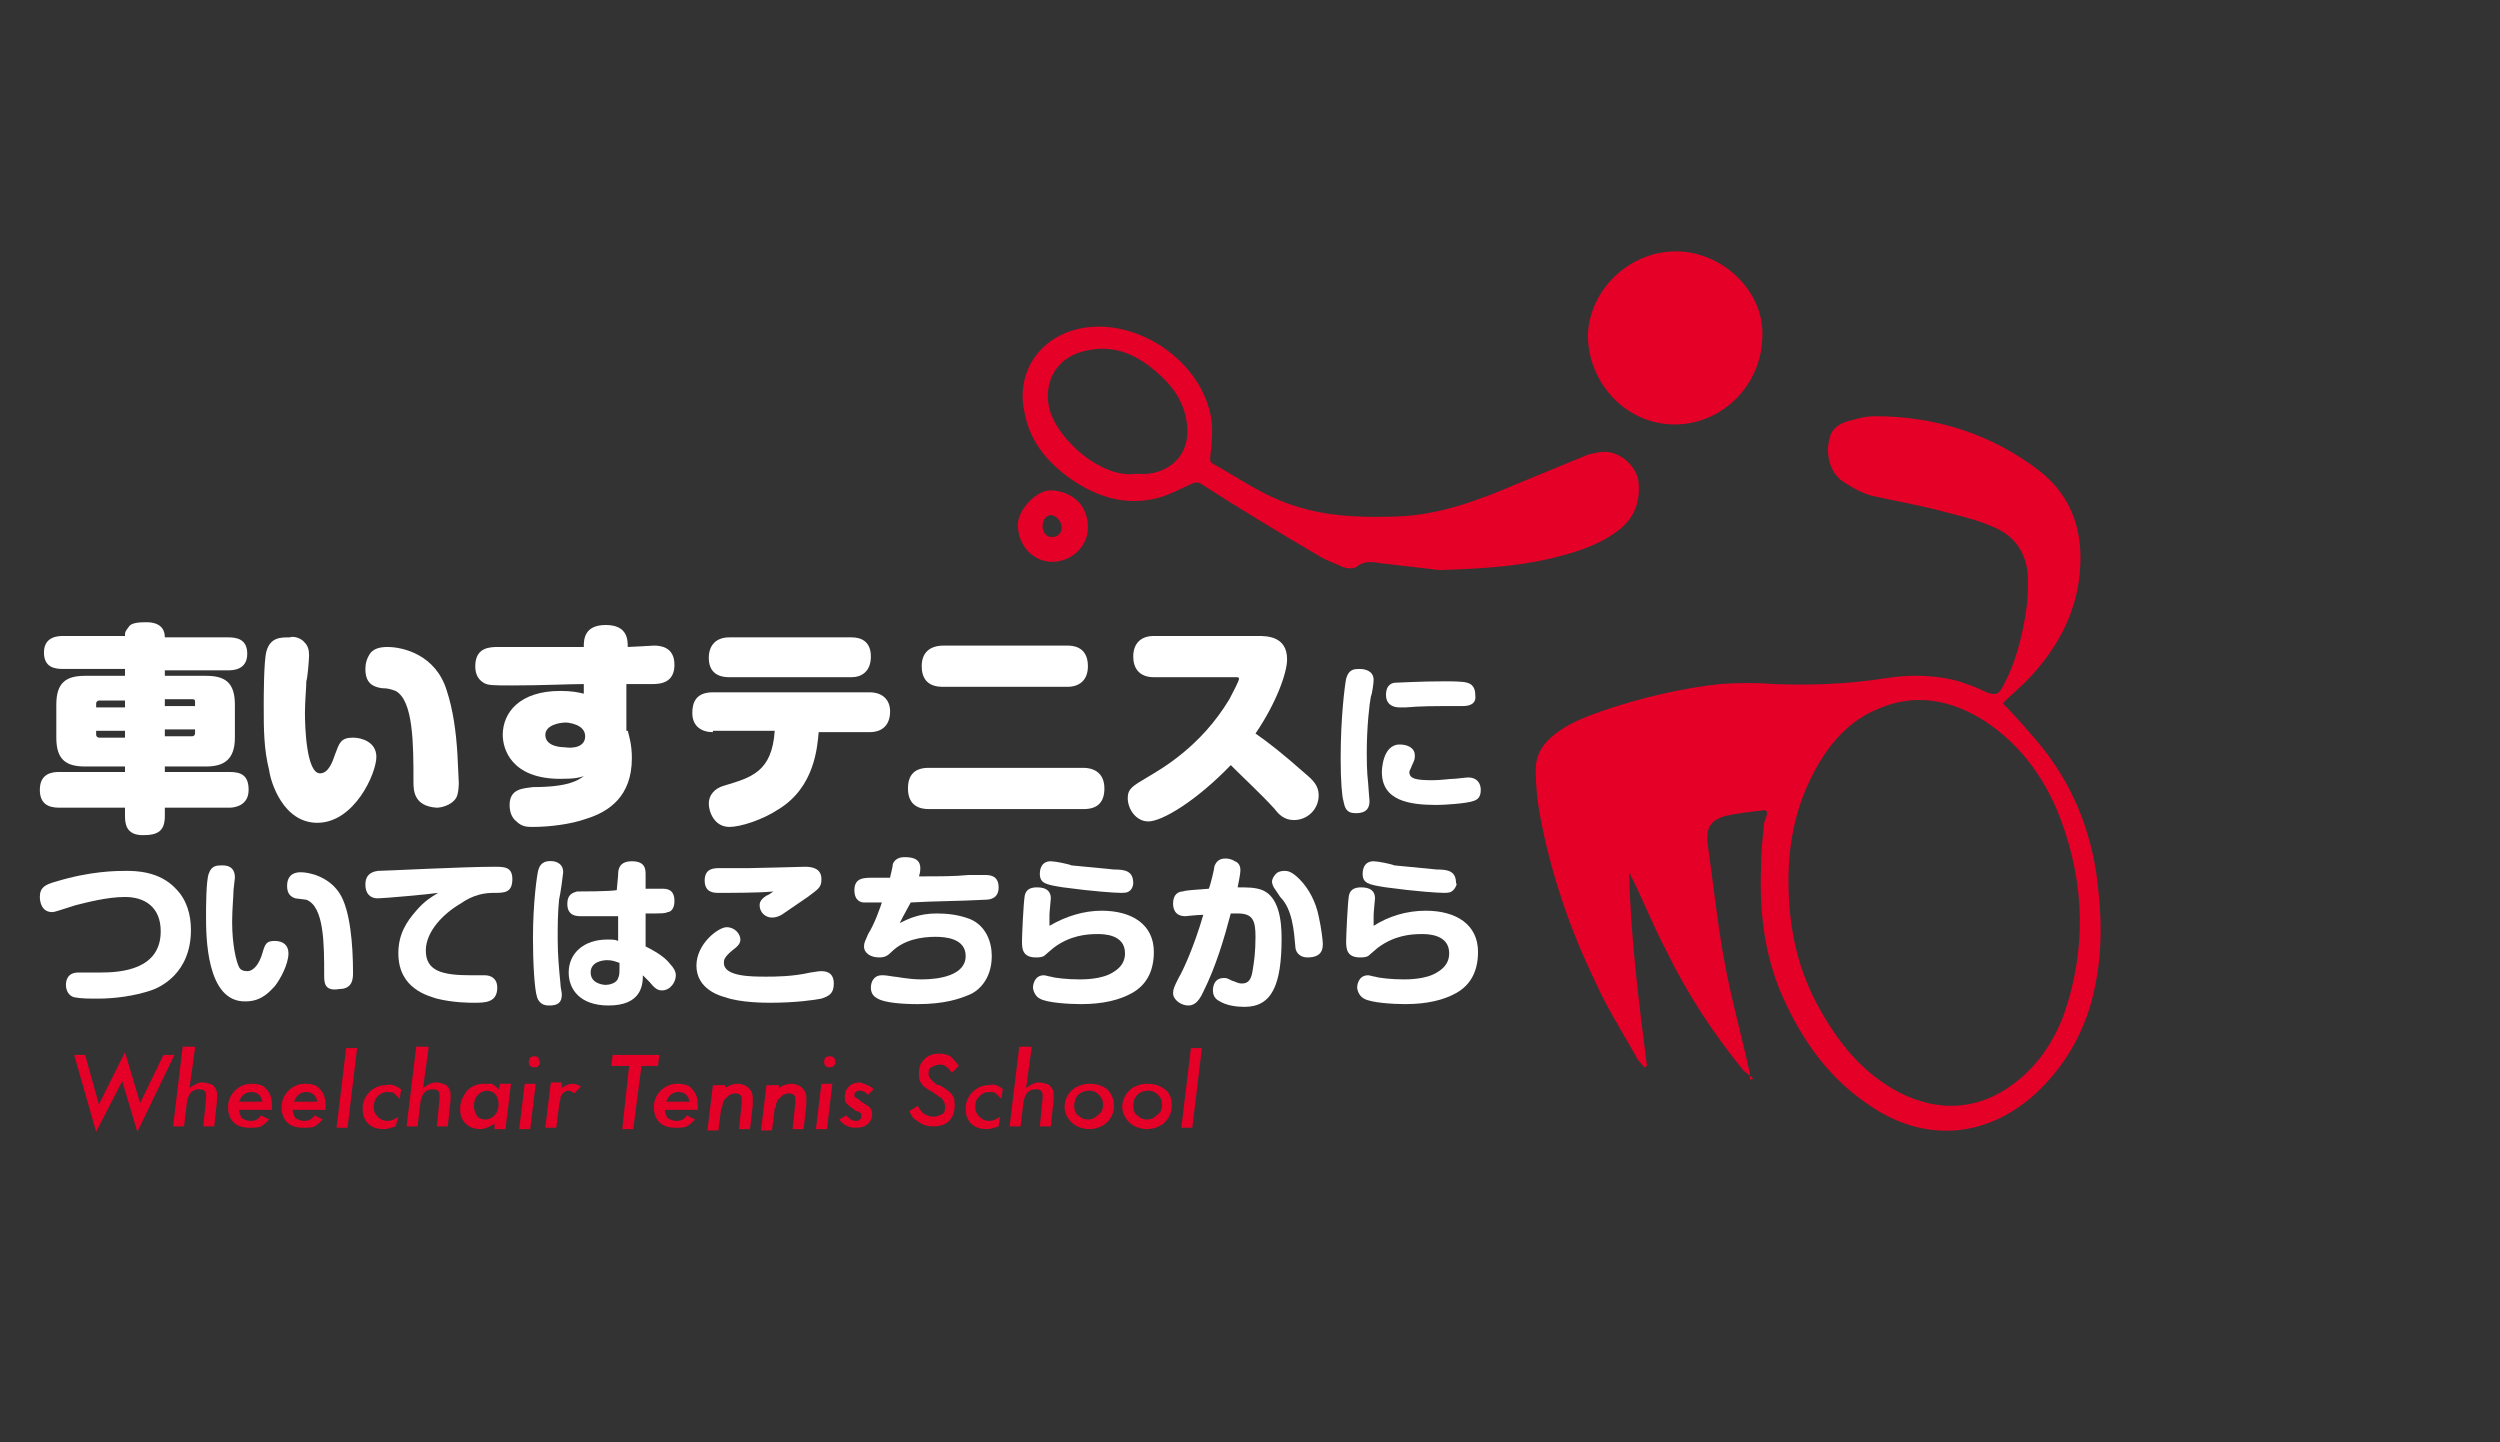 <!--?xml version="1.0" encoding="utf-8"?-->
<!-- Generator: Adobe Illustrator 24.0.1, SVG Export Plug-In . SVG Version: 6.00 Build 0)  -->
<svg version="1.1" id="ã¬ã¤ã¤ã¼_1" xmlns="http://www.w3.org/2000/svg" xmlns:xlink="http://www.w3.org/1999/xlink" x="0px" y="0px" viewBox="0 0 182 105" style="" xml:space="preserve" class="">
<rect x="0" y="0" width="182" height="105" fill="#333333" stroke="none"/>
<style type="text/css">
	.st0{fill:#E50027;}
	.st1{fill:#FFFFFF;}
	.st2{fill:none;stroke:#00A7DF;stroke-width:8;stroke-linecap:round;stroke-miterlimit:10;}
</style>
<g id="daFfYm_2_">
	<g>
		<g>
			<path class="st0 WdbmBfnW_0" d="M127.6,78.5c-0.2-0.2-0.5-0.4-0.7-0.6c-2.2-2.7-4.1-5.6-5.6-8.7c-0.9-1.7-1.6-3.5-2.5-5.3
				c-0.1-0.1-0.1-0.3-0.2-0.5c0.1,4.8,0.7,9.5,1.3,14.2c-0.1,0-0.1,0.1-0.2,0.1c-0.2-0.3-0.5-0.5-0.6-0.8c-1-1.8-2.1-3.5-2.9-5.3
				c-1.9-3.9-3.3-8-4.1-12.3c-0.2-1.1-0.3-2.2-0.3-3.3c0-0.9,0.4-1.7,1.1-2.3c1.1-1,2.5-1.5,3.9-2c2.7-0.9,5.6-1.6,8.4-1.9
				c1.3-0.1,2.7-0.1,4,0c2.6,0.1,5.3,0,7.9-0.4c1.8-0.3,3.7-0.3,5.5,0.2c0.6,0.2,1.2,0.4,1.8,0.7c0.9,0.4,1.1,0.3,1.5-0.5
				c0.8-1.5,1.2-3.1,1.5-4.7c0.2-1.1,0.3-2.3,0.2-3.5c-0.2-1.5-1-2.6-2.4-3.2c-1.1-0.5-2.3-0.8-3.5-1.1c-1.8-0.5-3.6-0.8-5.4-1.2
				c-0.7-0.2-1.3-0.5-1.9-0.9c-1.3-0.7-1.5-2.3-1.2-3.3c0.1-0.6,0.6-1,1.2-1.2c0.7-0.2,1.4-0.4,2.1-0.4c4.4,0,8.5,1.3,12,4
				c2.4,1.9,3.2,4.5,2.9,7.5c-0.3,3-1.7,5.5-3.8,7.7c-0.6,0.6-1.2,1.1-1.8,1.7c0.8,0.8,1.5,1.6,2.1,2.3c2.6,2.9,4.1,6.2,4.7,10
				c0.4,2.8,0.5,5.6-0.1,8.4c-0.6,3-2.1,5.7-4.4,7.8c-3.6,3.2-8.1,3.5-12.1,0.7c-3.1-2.1-5.1-5.1-6.5-8.5c-1.1-2.8-1.4-5.7-1.3-8.7
				c0-1,0.1-2,0.2-3c0-0.3,0.1-0.5,0.2-0.8c0.1-0.3,0-0.5-0.3-0.4c-0.9,0.1-1.8,0.2-2.7,0.4c-1,0.3-1.4,0.8-1.3,1.9
				c0.4,2.8,0.7,5.7,1.2,8.5c0.5,2.8,1.3,5.6,1.9,8.4c0,0.1,0,0.3,0,0.4C127.7,78.5,127.7,78.5,127.6,78.5z M130.2,64.1
				c0,3.5,0.7,6.6,2.3,9.4c1.4,2.5,3.1,4.6,5.7,6c3.1,1.6,6.2,1.3,8.9-1c1.4-1.2,2.4-2.7,3.1-4.5c1.7-4.8,1.6-9.6-0.2-14.4
				c-1.1-2.9-2.9-5.4-5.5-7.1c-2.5-1.6-5.2-2.1-8-0.8c-1.8,0.8-3.1,2.2-4.1,3.9C130.8,58.3,130.2,61.2,130.2,64.1z"></path>
			<path class="st0 WdbmBfnW_1" d="M104.8,41.5c-0.9-0.1-2.6-0.3-4.3-0.5c-0.6-0.1-1.2-0.2-1.8,0.3c-0.2,0.1-0.6,0.1-0.9,0
				c-0.6-0.3-1.3-0.5-1.9-0.9c-2.9-1.7-5.7-3.4-8.5-5.2c-0.2-0.1-0.4-0.1-0.6,0c-0.9,0.4-1.8,0.9-2.7,1.1c-2.2,0.5-4.2-0.1-6.1-1.4
				c-1.7-1.2-3-2.7-3.4-4.8c-0.7-3,1.1-5.6,4.1-6.2c4.2-0.8,8.9,2.5,9.5,6.7c0.1,0.9,0,1.8-0.1,2.7c0,0.1,0,0.3,0.1,0.4
				c1.8,1,3.5,2.2,5.4,2.9c2.6,1,5.4,1.1,8.1,1c3.1-0.1,6-1.2,8.8-2.4c1.7-0.7,3.4-1.4,5.1-2.1c0.4-0.1,0.8-0.2,1.1-0.2
				c1.2-0.1,2.6,1.1,2.6,2.4c0.1,1.5-0.5,2.6-1.6,3.4c-1.5,1.1-3.3,1.6-5,2C110.5,41.2,108.1,41.4,104.8,41.5z M82.6,34.5
				c0.3,0,0.6,0,0.9,0c2-0.2,3.2-1.7,2.9-3.7c-0.2-1.6-1.1-2.8-2.3-3.8c-1.4-1.2-3-1.9-4.9-1.5c-2.2,0.4-3.3,2.2-2.8,4.3
				C77.1,32.2,80.3,34.8,82.6,34.5z"></path>
			<path class="st0 WdbmBfnW_2" d="M122,18.3c3.4,0,6.4,2.9,6.3,6.1c0,3.6-2.9,6.5-6.4,6.5c-3.5,0-6.3-3-6.3-6.5
				C115.7,21.1,118.6,18.3,122,18.3z"></path>
			<path class="st0 WdbmBfnW_3" d="M79.2,38.4c0,1.4-1.2,2.5-2.6,2.5c-1.4,0-2.5-1.2-2.5-2.7c0-1.1,1.4-2.6,2.5-2.5
				C78,35.8,79.2,36.7,79.2,38.4z M75.9,38.3c0,0.5,0.3,0.8,0.7,0.8c0.4,0,0.7-0.3,0.7-0.7c0-0.4-0.4-0.9-0.8-0.9
				C76.2,37.5,75.9,37.8,75.9,38.3z"></path>
		</g>
	</g>
</g>
<g>
	<path class="st1 WdbmBfnW_4" d="M9.1,49.1v-0.4H4.6c-0.6,0-1.4-0.1-1.4-1.2c0-1.2,1.1-1.2,1.4-1.2h4.5c0-0.3,0-0.3,0.3-0.7
		c0.2-0.3,0.9-0.3,1.3-0.3c0.4,0,1.3,0.1,1.3,1.1h4.6c0.6,0,1.4,0.1,1.4,1.2c0,1.2-1.1,1.2-1.4,1.2H12v0.4H15c1.4,0,2.1,0.5,2.1,2.1
		v2.4c0,1.6-0.8,2.1-2.1,2.1H12v0.4h4.7c0.8,0,1.4,0.2,1.4,1.3c0,1.2-1.1,1.3-1.4,1.3H12v0.6c0,1.1-0.5,1.4-1.6,1.4
		c-1.2,0-1.3-0.8-1.3-1.4v-0.6H4.3c-0.8,0-1.4-0.3-1.4-1.3c0-1.2,0.9-1.3,1.4-1.3h4.8v-0.4H6.2c-1.4,0-2.1-0.5-2.1-2.1v-2.4
		c0-1.6,0.7-2.1,2.1-2.1H9.1z M9.1,51H7.2C7.1,51,7,51.1,7,51.2v0.3h2.1V51z M9.1,53.6v-0.4H7v0.3c0,0.1,0.1,0.2,0.2,0.2H9.1z
		 M12,51v0.4h2.2v-0.3c0-0.1,0-0.2-0.2-0.2H12z M12,53.6h2c0.1,0,0.2-0.1,0.2-0.2v-0.3H12V53.6z"></path>
	<path class="st1 WdbmBfnW_5" d="M22.2,46.8c0.2,0.2,0.3,0.5,0.3,0.9c0,0.3-0.1,1.6-0.2,1.9c0,0.5-0.1,1.4-0.1,2.3c0,1,0.1,4.4,1.1,4.4
		c0.6,0,0.9-0.8,1.1-1.4c0.3-0.8,0.4-1.2,1.3-1.2c0.6,0,1.7,0.3,1.7,1.4c0,1.2-1.6,4.8-4.3,4.8c-2.5,0-3.4-3-3.5-3.8
		c-0.4-1.6-0.4-3-0.4-4.8c0-0.5,0-3.2,0.2-3.9c0.3-1,1-1,1.7-1C21.3,46.3,21.9,46.4,22.2,46.8z M30.1,56.9c0-2.7,0-5.9-1.3-6.6
		c-0.3-0.1-0.5-0.2-1-0.2c-0.7-0.1-1.2-0.4-1.2-1.4c0-0.4,0.1-0.8,0.4-1.2c0.2-0.2,0.5-0.4,1.2-0.4c1.2,0,3.5,0.6,4.3,3.1
		c0.5,1.5,0.7,3.1,0.8,4.7c0,0.3,0.1,1.8,0.1,2.1c0,0,0,0.8-0.2,1.1c-0.4,0.6-1.2,0.7-1.4,0.7C30.1,58.7,30.1,57.5,30.1,56.9z"></path>
	<path class="st1 WdbmBfnW_6" d="M45.7,53.2c0.1,0.4,0.3,1,0.3,2c0,2.8-1.7,3.9-3.3,4.4c-1.1,0.4-2.7,0.6-3.9,0.6c-0.4,0-0.8,0-1.2-0.4
		c-0.4-0.3-0.5-0.8-0.5-1.2c0-1.2,1-1.2,1.7-1.3c2.6,0,3.3-0.5,3.7-0.8c-0.3,0.1-0.6,0.2-1.7,0.2c-3.6,0-4.2-2.2-4.2-3.2
		c0-1.6,1.2-3.2,4.2-3.2c0.8,0,1.3,0.1,1.7,0.2l0-0.7c-1.1,0-3,0.1-5.2,0.1c-1.4,0-1.8,0-2.1-0.2c-0.5-0.3-0.6-0.8-0.6-1.2
		c0-1.4,1.1-1.4,1.7-1.4h2.9c1.1,0,2.2,0,3.3,0c0-0.5,0-1.6,1.6-1.6c1.6,0,1.6,1.1,1.6,1.6c0.2,0,1.9-0.1,1.9-0.1
		c0.5,0,1.5,0.1,1.5,1.4s-1,1.4-1.6,1.4c-0.1,0-1.4,0-1.9,0V53.2z M42.6,53.6c0-0.9-1.3-1-1.4-1c-0.5,0-1.5,0.2-1.5,0.9
		c0,0.9,1.3,0.9,1.4,0.9C41.7,54.5,42.6,54.4,42.6,53.6z"></path>
	<path class="st1 WdbmBfnW_7" d="M51.9,53.3c-0.8,0-1.5-0.4-1.5-1.4c0-0.8,0.3-1.5,1.5-1.5h11.4c0.9,0,1.5,0.5,1.5,1.4c0,0.8-0.4,1.5-1.5,1.5
		h-3.7c-0.1,1.1-0.3,4-2.9,5.6c-1.2,0.8-2.8,1.3-3.6,1.3c-1.1,0-1.5-1.1-1.5-1.7c0-0.6,0.4-1.1,1.1-1.3c2-0.6,3.5-1,3.7-4H51.9z
		 M62,46.4c0.7,0,1.4,0.3,1.4,1.4c0,1.1-0.7,1.5-1.4,1.5h-8.9c-0.3,0-1.5,0-1.5-1.4c0-0.9,0.5-1.5,1.5-1.5H62z"></path>
	<path class="st1 WdbmBfnW_8" d="M78.9,55.9c0.5,0,1.5,0.2,1.5,1.5c0,1-0.5,1.5-1.5,1.5H67.6c-0.6,0-1.5-0.2-1.5-1.5c0-1,0.5-1.5,1.5-1.5H78.9z
		 M77.7,47c0.3,0,1.5,0,1.5,1.5c0,1-0.6,1.5-1.5,1.5h-9c-0.4,0-1.6,0-1.6-1.5c0-1,0.6-1.5,1.6-1.5H77.7z"></path>
	<path class="st1 WdbmBfnW_9" d="M84,49.3c-1.1,0-1.5-0.7-1.5-1.5c0-0.9,0.5-1.5,1.5-1.5h7.6c0.6,0,2.1,0,2.1,1.7c0,1-0.8,3.2-2.3,5.4
		c1,0.7,1.9,1.4,3.6,2.9c0.6,0.5,1,0.9,1,1.6c0,1-0.8,1.8-1.8,1.8c-0.7,0-1.1-0.4-1.4-0.8c-1-1.1-2.1-2.1-3.2-3.2
		c-2.5,2.6-5,4.1-6,4.1c-0.9,0-1.5-0.9-1.5-1.7c0-0.7,0.4-0.9,1.4-1.5c1-0.6,3.9-2.2,6-5.7c0.3-0.6,0.7-1.3,0.7-1.5
		c0-0.1-0.1-0.1-0.3-0.1H84z"></path>
	<path class="st1 WdbmBfnW_10" d="M100,49.5c0,0.2-0.1,1-0.2,1.2c-0.1,0.5-0.3,2.2-0.3,4.1c0,0.4,0,1.4,0.1,2.2c0,0.2,0.1,1.2,0.1,1.3
		c0,0.4-0.1,0.9-1,0.9c-0.7,0-0.8-0.4-0.9-0.9c-0.1-0.3-0.2-1.4-0.2-3.1c0-3,0.3-5.3,0.4-5.8c0.2-0.7,0.6-0.7,1-0.7
		C99.3,48.7,100,48.8,100,49.5z M107.3,58.3c-0.5,0.2-2.2,0.3-2.7,0.3c-2,0-4-0.3-4-2.4c0,0,0-2,1.3-2c0.5,0,1.1,0.2,1.1,0.8
		c0,0.2,0,0.3-0.2,0.7c-0.1,0.3-0.2,0.4-0.2,0.5c0,0.5,0.5,0.6,1.7,0.6c0.6,0,1.2-0.1,1.5-0.1c0.2,0,0.9-0.1,1.1-0.1
		c0.6,0,0.9,0.4,0.9,0.9C107.8,58,107.6,58.2,107.3,58.3z M106.5,51.4c-0.2,0-1,0-1.2,0c-0.5,0-1.9,0-3,0.1c0,0-0.3,0-0.4,0
		c-0.6,0-1-0.3-1-0.9c0-0.8,0.5-0.9,0.7-0.9c0.3,0,1.7-0.1,3.6-0.1c0.4,0,1.3,0,1.6,0.1c0.4,0.1,0.6,0.4,0.6,0.9
		C107.5,51.3,106.9,51.4,106.5,51.4z"></path>
	<path class="st1 WdbmBfnW_11" d="M5.7,70.8c0.1,0,0.6,0,0.7,0c0.3,0,0.6,0,0.9,0c1.5,0,4.4-0.2,4.4-3c0-1.8-1.2-2.5-2.6-2.5
		c-1.3,0-2.8,0.4-3.6,0.6c-1.3,0.4-1.5,0.5-1.7,0.5c-0.8,0-0.9-0.8-0.9-1.1c0-0.7,0.4-0.9,1.1-1.1c2.6-0.8,4.5-0.8,5.2-0.8
		c0.6,0,2.4,0,3.6,1.3c0.8,0.8,1.1,1.9,1.1,3c0,3.2-2.3,4.2-2.9,4.4c-1.2,0.4-2.6,0.6-3.9,0.6c-0.6,0-1.2,0-1.7-0.1
		c-0.4-0.1-0.6-0.5-0.6-0.9C4.8,71.4,4.9,70.8,5.7,70.8z"></path>
	<path class="st1 WdbmBfnW_12" d="M17.1,63.9c0,0.1-0.1,0.8-0.1,0.9c0,0.4-0.1,1.4-0.1,2.3c0,1.7,0.3,2.9,0.5,3.3c0.1,0.2,0.3,0.3,0.6,0.3
		c0.5,0,0.9-0.6,1.1-1.3c0.2-0.7,0.3-0.9,0.9-0.9c0.6,0,1,0.3,1,0.9c0,0.8-0.6,1.9-1,2.4c-0.3,0.3-0.9,1.1-2.1,1.1
		C15,73,15,68.1,15,66.7c0-0.6,0-2.6,0.2-3.1c0.2-0.6,0.6-0.6,1-0.6C17.1,63,17.1,63.7,17.1,63.9z M23.6,71c0-2.3,0-5-1.3-5.5
		c-0.1,0-0.7-0.1-0.8-0.1c-0.3-0.1-0.6-0.3-0.6-0.9c0-0.5,0.2-1,1-1c0.6,0,2,0.3,2.8,1.5s1,3.8,1,5.8c0,0.4,0,1.2-1,1.2
		C23.6,72.2,23.6,71.5,23.6,71z"></path>
	<path class="st1 WdbmBfnW_13" d="M27.5,65.4c-0.6,0-0.9-0.4-0.9-1c0-0.5,0.2-0.9,0.9-1c0.5,0,6.2-0.3,8.5-0.3c0.7,0,1.3,0,1.3,0.9
		c0,1-0.6,1-1.3,1c-0.7,0-1.5,0.1-2.5,0.8c-1.2,0.7-2.5,2-2.5,3.4c0,1.5,1.2,1.8,3.3,1.8c0.2,0,0.9,0,1,0c0.4,0,0.9,0.2,0.9,0.9
		c0,1.1-0.9,1.1-1.7,1.1c-0.3,0-1.5,0-2.7-0.3c-0.6-0.2-2.8-0.7-2.8-3.3c0-1.4,0.6-2.3,1.3-3.1c0.6-0.7,1.1-1,1.6-1.3
		C31.3,65.1,27.9,65.4,27.5,65.4z"></path>
	<path class="st1 WdbmBfnW_14" d="M41,63.5c0,0.1-0.2,1.6-0.3,2c-0.1,1-0.1,1.9-0.1,2.9c0,1.1,0.1,2.2,0.2,3.2c0,0.3,0.1,0.6,0.1,0.8
		c0,0.6-0.3,0.8-0.9,0.8c-0.2,0-0.7,0-0.9-0.6c-0.2-0.6-0.3-2.6-0.3-4.3c0-2.6,0.3-4.7,0.4-5c0.1-0.3,0.3-0.7,1.1-0.6
		C40.8,62.8,41,63.1,41,63.5z M45,63.7c0-0.3,0-1,1-1s1,0.6,1,1l0,1c0.2,0,1.2,0,1.2,0c0.3,0,0.9,0,0.9,0.9c0,0.6-0.3,0.8-0.5,0.8
		c-0.2,0.1-0.3,0.1-1.6,0.1l0,2.4c1,0.5,1.5,0.9,1.8,1.3c0.2,0.2,0.4,0.5,0.4,0.8c0,0.5-0.4,1.1-1,1.1c-0.3,0-0.5-0.1-0.9-0.6
		c0,0-0.4-0.4-0.5-0.5c0,0.7-0.1,2.2-2.5,2.2c-2.1,0-2.9-1.2-2.9-2.4c0-1.4,1.1-2.4,2.8-2.4c0.4,0,0.6,0,0.8,0.1l0-1.8
		c-0.8,0-1.9,0-2.7,0c-0.3,0-1,0-1-0.9c0-0.7,0.4-0.8,0.7-0.9c0.1,0,2.5,0,2.9-0.1L45,63.7z M44.2,69.9c-0.3,0-1.2,0.1-1.2,0.9
		c0,0.8,0.9,0.9,1.1,0.9c0.2,0,0.8-0.1,0.9-0.5c0.1-0.2,0.1-0.3,0.1-1.1C44.8,70,44.6,69.9,44.2,69.9z"></path>
	<path class="st1 WdbmBfnW_15" d="M59.8,72.7c-0.5,0.1-1.9,0.3-3.7,0.3c-0.4,0-2.2,0-3.3-0.4c-0.4-0.1-2.1-0.6-2.1-2.3c0-1.6,1.6-2.8,2.2-2.8
		c0.6,0,1,0.5,1,0.9c0,0.3-0.2,0.5-0.6,0.8c-0.6,0.5-0.6,0.7-0.6,0.9c0,1,2,1,3.1,1c0.6,0,1.9,0,3.2-0.3c0.6-0.1,0.7-0.1,0.8-0.1
		c0.6,0,0.9,0.3,0.9,0.9C60.7,72.3,60.4,72.5,59.8,72.7z M52.3,65c-0.3,0-1,0-1-0.9c0-0.9,0.7-0.9,1.1-0.9c0.1,0,1.7,0,2.1,0
		c0.6,0,4-0.1,4.1-0.1c0.5,0,1.2,0.1,1.2,0.9c0,0.6-0.2,0.7-1,1.3c-0.3,0.2-1.6,1.1-1.9,1.3c-0.2,0.1-0.4,0.2-0.7,0.2
		c-0.5,0-0.9-0.4-0.9-0.9c0-0.3,0.2-0.5,0.5-0.7c0.1,0,0.5-0.3,0.5-0.3C55.3,65,53.4,65,52.3,65z"></path>
	<path class="st1 WdbmBfnW_16" d="M65.5,67.2c0.6-0.3,1.4-0.7,2.7-0.7c0.8,0,1.6,0.1,2.4,0.4c1.2,0.5,1.6,1.7,1.6,2.7c0,1.8-1.1,2.6-1.6,2.8
		c-0.7,0.3-1.8,0.7-3.8,0.7c-1.1,0-2.4-0.1-2.9-0.4c-0.2-0.1-0.5-0.3-0.5-0.8c0-0.4,0.2-0.9,0.8-0.9c0.2,0,0.3,0,0.9,0.1
		c0.2,0,1,0.2,2,0.2c1.3,0,3.2-0.3,3.2-1.7c0-1.3-1.5-1.4-2.2-1.4c-1,0-2.3,0.2-3.2,1.1c-0.3,0.3-0.5,0.4-0.9,0.4
		c-0.6,0-1.1-0.3-1.1-0.8c0-0.3,0.1-0.4,0.3-0.9c0.5-0.8,0.9-2,1-2.3c-0.3,0-1.2,0-1.3,0c-0.2,0-0.7-0.1-0.7-0.9
		c0-0.9,0.7-0.9,1.3-0.9c0.3,0,0.9,0,1.3,0c0-0.1,0.2-0.8,0.2-1c0.2-0.5,0.7-0.5,0.9-0.5c0.8,0,1.1,0.3,1.1,0.8c0,0.1,0,0.3-0.1,0.6
		c1.5,0,2.6,0,3.6-0.1c0.2,0,1.1,0,1.2,0c0.3,0,1,0,1,0.9c0,0.8-0.6,0.9-1,0.9c-1.7,0.1-3.8,0.1-5.4,0.2
		C65.7,66.8,65.7,66.8,65.5,67.2z"></path>
	<path class="st1 WdbmBfnW_17" d="M80.2,66.3c2.2,0,3.8,1,3.8,3c0,1.6-0.7,2.5-1.6,3c-0.9,0.5-2.1,0.8-3.7,0.8c-0.9,0-2.5-0.1-3-0.4
		c-0.4-0.2-0.5-0.7-0.5-0.8c0-0.2,0.1-0.9,0.8-0.9c0.1,0,0.4,0.1,0.5,0.1c0.3,0.1,1.2,0.2,2.1,0.2c0.3,0,1.6,0,2.4-0.5
		c0.7-0.4,0.9-0.9,0.9-1.4c0-1.4-1.6-1.4-2-1.4c-0.8,0-2,0.1-3.2,1c-0.1,0.1-0.6,0.5-0.7,0.6c-0.2,0.1-0.4,0.1-0.6,0.1
		c-1,0-1-0.7-1-1.2c0-0.3,0.1-2.7,0.2-3.3c0.1-0.5,0.5-0.6,0.9-0.6c0.7,0,1,0.3,1,0.8c0,0.1-0.1,1-0.1,1.2c0,0.4,0,0.6,0,0.8
		C77.6,66.7,78.9,66.3,80.2,66.3z M82.3,64.8c-0.2,0.2-0.4,0.2-0.7,0.2c-0.4,0-2-0.1-4.2-0.4c-1.3-0.2-1.7-0.3-1.7-1
		c0-0.1,0-0.9,0.8-0.9c0.3,0,1.3,0.2,1.5,0.3c1,0.1,2.1,0.2,3.1,0.3c0.8,0,1.4,0.1,1.4,1C82.5,64.3,82.5,64.6,82.3,64.8z"></path>
	<path class="st1 WdbmBfnW_18" d="M88.4,63.1c0.1-0.3,0.3-0.6,0.8-0.6c0.1,0,0.4,0,0.7,0.2c0.3,0.1,0.4,0.4,0.4,0.6c0,0.2,0,0.3-0.2,1.3
		c0.7,0,1.3,0,1.8,0.2c1.2,0.5,1.4,2.2,1.4,3.5c0,3.4-0.7,5-2.7,5c-0.6,0-1.3-0.1-1.8-0.4c-0.2-0.1-0.5-0.3-0.5-0.8
		c0-0.1,0-0.9,0.8-0.9c0.2,0,0.2,0,0.6,0.2c0.1,0,0.4,0.2,0.7,0.2c0.5,0,0.7-0.3,0.8-1c0.1-0.6,0.2-1.3,0.2-2.4
		c0-1.2-0.2-1.7-1.3-1.7c-0.1,0-0.3,0-0.5,0c-0.5,1.9-1.1,3.9-2,5.7c-0.4,0.9-0.8,1-1.1,1c-0.5,0-1.1-0.4-1.1-0.9
		c0-0.3,0.1-0.5,0.4-1.1c0.3-0.5,1.1-2.2,1.8-4.6c-0.4,0-1.3,0.1-1.3,0.1c-0.8,0-0.9-0.6-0.9-0.9c0-0.8,0.5-0.9,0.7-0.9
		c0.3-0.1,0.7-0.1,1.9-0.2C88.1,64.5,88.4,63.3,88.4,63.1z M92.8,64.7c-0.1-0.1-0.2-0.4-0.2-0.5c0-0.3,0.3-0.6,0.3-0.6
		c0.1-0.1,0.3-0.2,0.6-0.2c0.2,0,0.5,0,1.1,0.6c0.7,0.7,1.2,1.7,1.4,2.7c0.2,0.9,0.3,1.8,0.3,2c0,0.3,0,1-1.1,1
		c-0.7,0-0.9-0.5-0.9-0.8c-0.1-1.1-0.2-2.7-1.1-3.6L92.8,64.7z"></path>
	<path class="st1 WdbmBfnW_19" d="M103.8,66.3c2.2,0,3.8,1,3.8,3c0,1.6-0.7,2.5-1.6,3c-0.9,0.5-2.1,0.8-3.7,0.8c-0.9,0-2.5-0.1-3-0.4
		c-0.4-0.2-0.5-0.7-0.5-0.8c0-0.2,0.1-0.9,0.8-0.9c0.1,0,0.4,0.1,0.5,0.1c0.3,0.1,1.2,0.2,2.1,0.2c0.3,0,1.6,0,2.4-0.5
		c0.7-0.4,0.9-0.9,0.9-1.4c0-1.4-1.6-1.4-2-1.4c-0.8,0-2,0.1-3.2,1c-0.1,0.1-0.6,0.5-0.7,0.6c-0.2,0.1-0.4,0.1-0.6,0.1
		c-1,0-1-0.7-1-1.2c0-0.3,0.1-2.7,0.2-3.3c0.1-0.5,0.5-0.6,0.9-0.6c0.7,0,1,0.3,1,0.8c0,0.1-0.1,1-0.1,1.2c0,0.4,0,0.6,0,0.8
		C101.1,66.7,102.4,66.3,103.8,66.3z M105.8,64.8c-0.2,0.2-0.4,0.2-0.7,0.2c-0.4,0-2-0.1-4.2-0.4c-1.3-0.2-1.7-0.3-1.7-1
		c0-0.1,0-0.9,0.8-0.9c0.3,0,1.3,0.2,1.5,0.3c1,0.1,2.1,0.2,3.1,0.3c0.8,0,1.4,0.1,1.4,1C106.1,64.3,106,64.6,105.8,64.8z"></path>
</g>
<g>
	<g>
		<path class="st0 WdbmBfnW_20" d="M12.7,76.8L10,82.4l-1.1-3.7L7,82.4l-1.6-5.6h0.8l1,3.6l1.9-3.8l1.1,3.7l1.7-3.5H12.7z"></path>
		<path class="st0 WdbmBfnW_21" d="M14.2,76.3l-0.4,2.9c0.3-0.2,0.6-0.4,0.9-0.4c0.3,0,0.6,0.1,0.8,0.2c0.2,0.2,0.3,0.4,0.3,0.6
			c0,0.1,0,0.1,0,0.2c0,0.1,0,0.2,0,0.3l-0.2,1.9h-0.8l0.2-2c0-0.1,0-0.2,0-0.3c0-0.3-0.2-0.4-0.5-0.4c-0.5,0-0.8,0.3-0.9,1
			l-0.2,1.7h-0.8l0.7-5.8H14.2z"></path>
		<path class="st0 WdbmBfnW_22" d="M17.4,80.8c0,0.2,0.1,0.4,0.2,0.6c0.2,0.1,0.4,0.2,0.6,0.2c0.4,0,0.6-0.1,0.8-0.4l0.6,0.3
			c-0.2,0.2-0.4,0.4-0.6,0.5c-0.2,0.1-0.5,0.1-0.8,0.1c-0.5,0-0.9-0.1-1.2-0.4c-0.3-0.3-0.4-0.7-0.4-1.1c0-0.5,0.2-0.9,0.5-1.2
			c0.3-0.3,0.7-0.5,1.2-0.5c0.5,0,0.9,0.1,1.1,0.4c0.3,0.3,0.4,0.7,0.4,1.2c0,0.1,0,0.1,0,0.3H17.4z M19.1,80.2
			c-0.1-0.5-0.4-0.7-0.8-0.7c-0.4,0-0.7,0.2-0.9,0.7H19.1z"></path>
		<path class="st0 WdbmBfnW_23" d="M21.3,80.8c0,0.2,0.1,0.4,0.2,0.6c0.2,0.1,0.4,0.2,0.6,0.2c0.4,0,0.6-0.1,0.8-0.4l0.6,0.3
			c-0.2,0.2-0.4,0.4-0.6,0.5c-0.2,0.1-0.5,0.1-0.8,0.1c-0.5,0-0.9-0.1-1.2-0.4c-0.3-0.3-0.4-0.7-0.4-1.1c0-0.5,0.2-0.9,0.5-1.2
			c0.3-0.3,0.7-0.5,1.2-0.5c0.5,0,0.9,0.1,1.1,0.4c0.3,0.3,0.4,0.7,0.4,1.2c0,0.1,0,0.1,0,0.3H21.3z M23.1,80.2
			c-0.1-0.5-0.4-0.7-0.8-0.7c-0.4,0-0.7,0.2-0.9,0.7H23.1z"></path>
		<path class="st0 WdbmBfnW_24" d="M26,76.3l-0.7,5.8h-0.8l0.7-5.8H26z"></path>
		<path class="st0 WdbmBfnW_25" d="M29.2,79.3L29.1,80c-0.2-0.2-0.3-0.3-0.4-0.4c-0.1-0.1-0.3-0.1-0.5-0.1c-0.3,0-0.5,0.1-0.7,0.3
			c-0.2,0.2-0.3,0.5-0.3,0.8c0,0.3,0.1,0.5,0.3,0.7c0.2,0.2,0.4,0.3,0.7,0.3c0.3,0,0.5-0.1,0.8-0.3L28.8,82
			c-0.3,0.1-0.6,0.2-0.8,0.2c-0.5,0-0.9-0.1-1.2-0.4c-0.3-0.3-0.4-0.7-0.4-1.1c0-0.5,0.2-0.9,0.5-1.2c0.3-0.3,0.7-0.5,1.2-0.5
			C28.4,78.9,28.8,79,29.2,79.3z"></path>
		<path class="st0 WdbmBfnW_26" d="M31.2,76.3l-0.4,2.9c0.3-0.2,0.6-0.4,0.9-0.4c0.3,0,0.6,0.1,0.8,0.2c0.2,0.2,0.3,0.4,0.3,0.6
			c0,0.1,0,0.1,0,0.2c0,0.1,0,0.2,0,0.3l-0.2,1.9h-0.8l0.2-2c0-0.1,0-0.2,0-0.3c0-0.3-0.2-0.4-0.5-0.4c-0.5,0-0.8,0.3-0.9,1
			l-0.2,1.7h-0.8l0.7-5.8H31.2z"></path>
		<path class="st0 WdbmBfnW_27" d="M37.2,78.9l-0.4,3.3H36l0-0.4c-0.3,0.2-0.7,0.4-1,0.4c-0.4,0-0.8-0.1-1.1-0.4c-0.3-0.3-0.4-0.6-0.4-1.1
			c0-0.5,0.2-0.9,0.5-1.3c0.3-0.3,0.7-0.5,1.2-0.5c0.2,0,0.4,0,0.6,0c0.2,0.1,0.3,0.2,0.5,0.4l0.1-0.4H37.2z M36.3,80.4
			c0-0.3-0.1-0.5-0.2-0.7c-0.2-0.2-0.4-0.3-0.6-0.3c-0.3,0-0.5,0.1-0.7,0.3c-0.2,0.2-0.3,0.5-0.3,0.8c0,0.3,0.1,0.5,0.2,0.7
			s0.4,0.3,0.6,0.3c0.3,0,0.5-0.1,0.7-0.3C36.2,81,36.3,80.7,36.3,80.4z"></path>
		<path class="st0 WdbmBfnW_28" d="M39,78.9l-0.4,3.3h-0.8l0.4-3.3H39z M39.3,77.3c0,0.1,0,0.2-0.1,0.3c-0.1,0.1-0.2,0.1-0.3,0.1s-0.2,0-0.3-0.1
			c-0.1-0.1-0.1-0.2-0.1-0.3s0-0.2,0.1-0.3c0.1-0.1,0.2-0.1,0.3-0.1c0.1,0,0.2,0,0.3,0.1C39.2,77.1,39.3,77.2,39.3,77.3z"></path>
		<path class="st0 WdbmBfnW_29" d="M40.9,78.9l0,0.3c0.3-0.2,0.5-0.3,0.8-0.3c0.2,0,0.4,0.1,0.6,0.2l-0.5,0.5c-0.1-0.1-0.3-0.2-0.4-0.2
			c-0.1,0-0.2,0-0.3,0.1c-0.1,0-0.1,0.1-0.2,0.2s-0.1,0.2-0.1,0.3c0,0.1-0.1,0.3-0.1,0.5l-0.2,1.6h-0.8l0.4-3.3H40.9z"></path>
		<path class="st0 WdbmBfnW_30" d="M46.7,77.6l-0.6,4.6h-0.8l0.5-4.6h-1.3l0.1-0.8H48l-0.1,0.8H46.7z"></path>
		<path class="st0 WdbmBfnW_31" d="M48.4,80.8c0,0.2,0.1,0.4,0.2,0.6c0.2,0.1,0.4,0.2,0.6,0.2c0.4,0,0.6-0.1,0.8-0.4l0.6,0.3
			c-0.2,0.2-0.4,0.4-0.6,0.5c-0.2,0.1-0.5,0.1-0.8,0.1c-0.5,0-0.9-0.1-1.2-0.4c-0.3-0.3-0.4-0.7-0.4-1.1c0-0.5,0.2-0.9,0.5-1.2
			c0.3-0.3,0.7-0.5,1.2-0.5c0.5,0,0.9,0.1,1.1,0.4c0.3,0.3,0.4,0.7,0.4,1.2c0,0.1,0,0.1,0,0.3H48.4z M50.2,80.2
			c-0.1-0.5-0.4-0.7-0.8-0.7c-0.4,0-0.7,0.2-0.9,0.7H50.2z"></path>
		<path class="st0 WdbmBfnW_32" d="M52.8,78.9l0,0.3c0.3-0.2,0.6-0.3,0.9-0.3c0.3,0,0.6,0.1,0.8,0.3c0.2,0.2,0.3,0.4,0.3,0.7c0,0.2,0,0.4,0,0.6
			l-0.2,1.7h-0.8l0.2-1.9c0-0.1,0-0.1,0-0.2c0-0.1,0-0.1,0-0.1c0-0.3-0.2-0.4-0.5-0.4c-0.2,0-0.4,0.1-0.5,0.2
			c-0.1,0.1-0.2,0.2-0.3,0.3c0,0.1-0.1,0.2-0.1,0.3s0,0.2-0.1,0.3l-0.2,1.6h-0.8l0.4-3.3H52.8z"></path>
		<path class="st0 WdbmBfnW_33" d="M56.7,78.9l0,0.3c0.3-0.2,0.6-0.3,0.9-0.3c0.3,0,0.6,0.1,0.8,0.3c0.2,0.2,0.3,0.4,0.3,0.7c0,0.2,0,0.4,0,0.6
			l-0.2,1.7h-0.8l0.2-1.9c0-0.1,0-0.1,0-0.2c0-0.1,0-0.1,0-0.1c0-0.3-0.2-0.4-0.5-0.4c-0.2,0-0.4,0.1-0.5,0.2
			c-0.1,0.1-0.2,0.2-0.3,0.3c0,0.1-0.1,0.2-0.1,0.3s0,0.2-0.1,0.3l-0.2,1.6h-0.8l0.4-3.3H56.7z"></path>
		<path class="st0 WdbmBfnW_34" d="M60.6,78.9l-0.4,3.3h-0.8l0.4-3.3H60.6z M60.8,77.3c0,0.1,0,0.2-0.1,0.3c-0.1,0.1-0.2,0.1-0.3,0.1
			c-0.1,0-0.2,0-0.3-0.1C60,77.5,60,77.4,60,77.3s0-0.2,0.1-0.3c0.1-0.1,0.2-0.1,0.3-0.1c0.1,0,0.2,0,0.3,0.1
			C60.8,77.1,60.8,77.2,60.8,77.3z"></path>
		<path class="st0 WdbmBfnW_35" d="M63.6,79.3l-0.4,0.4c-0.2-0.2-0.4-0.3-0.6-0.3c-0.1,0-0.2,0-0.3,0.1c-0.1,0.1-0.1,0.1-0.1,0.2
			c0,0.1,0,0.2,0.1,0.2c0.1,0.1,0.2,0.1,0.4,0.3c0.3,0.2,0.5,0.3,0.6,0.4c0.1,0.1,0.2,0.3,0.2,0.5c0,0.3-0.1,0.5-0.3,0.7
			c-0.2,0.2-0.5,0.3-0.9,0.3c-0.5,0-0.9-0.2-1.2-0.6l0.5-0.3c0.2,0.2,0.4,0.4,0.7,0.4c0.1,0,0.2,0,0.3-0.1c0.1-0.1,0.1-0.1,0.1-0.3
			c0-0.1,0-0.2-0.1-0.2c0,0-0.1-0.1-0.2-0.1c-0.1,0-0.2-0.1-0.3-0.2c-0.2-0.1-0.4-0.3-0.5-0.4c-0.1-0.1-0.1-0.3-0.1-0.5
			c0-0.3,0.1-0.5,0.3-0.7c0.2-0.2,0.5-0.3,0.8-0.3C62.9,78.9,63.3,79,63.6,79.3z"></path>
		<path class="st0 WdbmBfnW_36" d="M69.8,77.6l-0.5,0.5c-0.3-0.4-0.5-0.6-0.9-0.6c-0.2,0-0.4,0.1-0.6,0.2c-0.2,0.1-0.2,0.3-0.2,0.5
			c0,0.2,0.1,0.3,0.2,0.4c0.1,0.1,0.1,0.1,0.2,0.2c0.1,0.1,0.2,0.2,0.4,0.2c0.5,0.3,0.8,0.5,0.9,0.7c0.2,0.2,0.2,0.5,0.2,0.8
			c0,0.4-0.1,0.8-0.4,1.1c-0.3,0.3-0.7,0.4-1.2,0.4c-0.4,0-0.7-0.1-1-0.3c-0.1-0.1-0.3-0.2-0.4-0.3s-0.2-0.3-0.3-0.5l0.6-0.4
			c0.2,0.3,0.3,0.5,0.5,0.6c0.2,0.1,0.4,0.2,0.6,0.2c0.3,0,0.5-0.1,0.7-0.2c0.2-0.1,0.2-0.3,0.2-0.6c0-0.2-0.1-0.3-0.2-0.5
			c-0.1-0.1-0.1-0.1-0.3-0.2c-0.1-0.1-0.3-0.2-0.4-0.3c-0.4-0.2-0.7-0.4-0.8-0.6c-0.2-0.2-0.2-0.5-0.2-0.8c0-0.4,0.1-0.7,0.4-1
			c0.3-0.3,0.7-0.4,1.1-0.4c0.3,0,0.6,0.1,0.8,0.2C69.4,77.1,69.6,77.3,69.8,77.6z"></path>
		<path class="st0 WdbmBfnW_37" d="M73,79.3L72.9,80c-0.2-0.2-0.3-0.3-0.4-0.4c-0.1-0.1-0.3-0.1-0.5-0.1c-0.3,0-0.5,0.1-0.7,0.3
			C71.1,80,71,80.2,71,80.6c0,0.3,0.1,0.5,0.3,0.7c0.2,0.2,0.4,0.3,0.7,0.3c0.3,0,0.5-0.1,0.8-0.3L72.7,82c-0.3,0.1-0.6,0.2-0.8,0.2
			c-0.5,0-0.9-0.1-1.2-0.4c-0.3-0.3-0.4-0.7-0.4-1.1c0-0.5,0.2-0.9,0.5-1.2c0.3-0.3,0.7-0.5,1.2-0.5C72.3,78.9,72.7,79,73,79.3z"></path>
		<path class="st0 WdbmBfnW_38" d="M75.1,76.3l-0.4,2.9c0.3-0.2,0.6-0.4,0.9-0.4c0.3,0,0.6,0.1,0.8,0.2c0.2,0.2,0.3,0.4,0.3,0.6
			c0,0.1,0,0.1,0,0.2c0,0.1,0,0.2,0,0.3l-0.2,1.9h-0.8l0.2-2c0-0.1,0-0.2,0-0.3c0-0.3-0.2-0.4-0.5-0.4c-0.5,0-0.8,0.3-0.9,1
			l-0.2,1.7h-0.8l0.7-5.8H75.1z"></path>
		<path class="st0 WdbmBfnW_39" d="M81.1,80.5c0,0.5-0.2,0.9-0.5,1.2c-0.3,0.3-0.8,0.5-1.3,0.5c-0.5,0-1-0.2-1.3-0.5c-0.3-0.3-0.5-0.7-0.5-1.1
			c0-0.5,0.2-0.9,0.5-1.2c0.3-0.3,0.8-0.5,1.3-0.5c0.5,0,0.9,0.1,1.3,0.4C80.9,79.6,81.1,80,81.1,80.5z M80.3,80.4
			c0-0.3-0.1-0.5-0.3-0.7c-0.2-0.2-0.4-0.3-0.7-0.3c-0.3,0-0.6,0.1-0.8,0.3c-0.2,0.2-0.3,0.5-0.3,0.8c0,0.3,0.1,0.6,0.3,0.7
			c0.2,0.2,0.4,0.3,0.7,0.3s0.5-0.1,0.7-0.3C80.2,81,80.3,80.8,80.3,80.4z"></path>
		<path class="st0 WdbmBfnW_40" d="M85.3,80.5c0,0.5-0.2,0.9-0.5,1.2c-0.3,0.3-0.8,0.5-1.3,0.5c-0.5,0-1-0.2-1.3-0.5c-0.3-0.3-0.5-0.7-0.5-1.1
			c0-0.5,0.2-0.9,0.5-1.2c0.3-0.3,0.8-0.5,1.3-0.5c0.5,0,0.9,0.1,1.3,0.4C85.2,79.6,85.3,80,85.3,80.5z M84.6,80.4
			c0-0.3-0.1-0.5-0.3-0.7c-0.2-0.2-0.4-0.3-0.7-0.3c-0.3,0-0.6,0.1-0.8,0.3c-0.2,0.2-0.3,0.5-0.3,0.8c0,0.3,0.1,0.6,0.3,0.7
			c0.2,0.2,0.4,0.3,0.7,0.3s0.5-0.1,0.7-0.3C84.5,81,84.6,80.8,84.6,80.4z"></path>
		<path class="st0 WdbmBfnW_41" d="M87.5,76.3l-0.7,5.8H86l0.7-5.8H87.5z"></path>
	</g>
</g>
<path class="st2 WdbmBfnW_42" d="M98.8,18.9C106.7,11.5,117.3,7,129,7c24.6,0,44.5,19.9,44.5,44.5S153.6,96,129,96c-13.8,0-26.2-6.3-34.3-16.2"></path>
<style data-made-with="vivus-instant">.WdbmBfnW_0{stroke-dasharray:330 332;stroke-dashoffset:331;animation:WdbmBfnW_draw_0 900ms ease-in-out 0ms infinite,WdbmBfnW_fade 900ms linear 0ms infinite;}.WdbmBfnW_1{stroke-dasharray:142 144;stroke-dashoffset:143;animation:WdbmBfnW_draw_1 900ms ease-in-out 0ms infinite,WdbmBfnW_fade 900ms linear 0ms infinite;}.WdbmBfnW_2{stroke-dasharray:40 42;stroke-dashoffset:41;animation:WdbmBfnW_draw_2 900ms ease-in-out 0ms infinite,WdbmBfnW_fade 900ms linear 0ms infinite;}.WdbmBfnW_3{stroke-dasharray:21 23;stroke-dashoffset:22;animation:WdbmBfnW_draw_3 900ms ease-in-out 0ms infinite,WdbmBfnW_fade 900ms linear 0ms infinite;}.WdbmBfnW_4{stroke-dasharray:118 120;stroke-dashoffset:119;animation:WdbmBfnW_draw_4 900ms ease-in-out 0ms infinite,WdbmBfnW_fade 900ms linear 0ms infinite;}.WdbmBfnW_5{stroke-dasharray:72 74;stroke-dashoffset:73;animation:WdbmBfnW_draw_5 900ms ease-in-out 0ms infinite,WdbmBfnW_fade 900ms linear 0ms infinite;}.WdbmBfnW_6{stroke-dasharray:80 82;stroke-dashoffset:81;animation:WdbmBfnW_draw_6 900ms ease-in-out 0ms infinite,WdbmBfnW_fade 900ms linear 0ms infinite;}.WdbmBfnW_7{stroke-dasharray:78 80;stroke-dashoffset:79;animation:WdbmBfnW_draw_7 900ms ease-in-out 0ms infinite,WdbmBfnW_fade 900ms linear 0ms infinite;}.WdbmBfnW_8{stroke-dasharray:61 63;stroke-dashoffset:62;animation:WdbmBfnW_draw_8 900ms ease-in-out 0ms infinite,WdbmBfnW_fade 900ms linear 0ms infinite;}.WdbmBfnW_9{stroke-dasharray:66 68;stroke-dashoffset:67;animation:WdbmBfnW_draw_9 900ms ease-in-out 0ms infinite,WdbmBfnW_fade 900ms linear 0ms infinite;}.WdbmBfnW_10{stroke-dasharray:60 62;stroke-dashoffset:61;animation:WdbmBfnW_draw_10 900ms ease-in-out 0ms infinite,WdbmBfnW_fade 900ms linear 0ms infinite;}.WdbmBfnW_11{stroke-dasharray:47 49;stroke-dashoffset:48;animation:WdbmBfnW_draw_11 900ms ease-in-out 0ms infinite,WdbmBfnW_fade 900ms linear 0ms infinite;}.WdbmBfnW_12{stroke-dasharray:53 55;stroke-dashoffset:54;animation:WdbmBfnW_draw_12 900ms ease-in-out 0ms infinite,WdbmBfnW_fade 900ms linear 0ms infinite;}.WdbmBfnW_13{stroke-dasharray:49 51;stroke-dashoffset:50;animation:WdbmBfnW_draw_13 900ms ease-in-out 0ms infinite,WdbmBfnW_fade 900ms linear 0ms infinite;}.WdbmBfnW_14{stroke-dasharray:73 75;stroke-dashoffset:74;animation:WdbmBfnW_draw_14 900ms ease-in-out 0ms infinite,WdbmBfnW_fade 900ms linear 0ms infinite;}.WdbmBfnW_15{stroke-dasharray:52 54;stroke-dashoffset:53;animation:WdbmBfnW_draw_15 900ms ease-in-out 0ms infinite,WdbmBfnW_fade 900ms linear 0ms infinite;}.WdbmBfnW_16{stroke-dasharray:66 68;stroke-dashoffset:67;animation:WdbmBfnW_draw_16 900ms ease-in-out 0ms infinite,WdbmBfnW_fade 900ms linear 0ms infinite;}.WdbmBfnW_17{stroke-dasharray:63 65;stroke-dashoffset:64;animation:WdbmBfnW_draw_17 900ms ease-in-out 0ms infinite,WdbmBfnW_fade 900ms linear 0ms infinite;}.WdbmBfnW_18{stroke-dasharray:68 70;stroke-dashoffset:69;animation:WdbmBfnW_draw_18 900ms ease-in-out 0ms infinite,WdbmBfnW_fade 900ms linear 0ms infinite;}.WdbmBfnW_19{stroke-dasharray:63 65;stroke-dashoffset:64;animation:WdbmBfnW_draw_19 900ms ease-in-out 0ms infinite,WdbmBfnW_fade 900ms linear 0ms infinite;}.WdbmBfnW_20{stroke-dasharray:38 40;stroke-dashoffset:39;animation:WdbmBfnW_draw_20 900ms ease-in-out 0ms infinite,WdbmBfnW_fade 900ms linear 0ms infinite;}.WdbmBfnW_21{stroke-dasharray:23 25;stroke-dashoffset:24;animation:WdbmBfnW_draw_21 900ms ease-in-out 0ms infinite,WdbmBfnW_fade 900ms linear 0ms infinite;}.WdbmBfnW_22{stroke-dasharray:19 21;stroke-dashoffset:20;animation:WdbmBfnW_draw_22 900ms ease-in-out 0ms infinite,WdbmBfnW_fade 900ms linear 0ms infinite;}.WdbmBfnW_23{stroke-dasharray:19 21;stroke-dashoffset:20;animation:WdbmBfnW_draw_23 900ms ease-in-out 0ms infinite,WdbmBfnW_fade 900ms linear 0ms infinite;}.WdbmBfnW_24{stroke-dasharray:14 16;stroke-dashoffset:15;animation:WdbmBfnW_draw_24 900ms ease-in-out 0ms infinite,WdbmBfnW_fade 900ms linear 0ms infinite;}.WdbmBfnW_25{stroke-dasharray:14 16;stroke-dashoffset:15;animation:WdbmBfnW_draw_25 900ms ease-in-out 0ms infinite,WdbmBfnW_fade 900ms linear 0ms infinite;}.WdbmBfnW_26{stroke-dasharray:23 25;stroke-dashoffset:24;animation:WdbmBfnW_draw_26 900ms ease-in-out 0ms infinite,WdbmBfnW_fade 900ms linear 0ms infinite;}.WdbmBfnW_27{stroke-dasharray:20 22;stroke-dashoffset:21;animation:WdbmBfnW_draw_27 900ms ease-in-out 0ms infinite,WdbmBfnW_fade 900ms linear 0ms infinite;}.WdbmBfnW_28{stroke-dasharray:11 13;stroke-dashoffset:12;animation:WdbmBfnW_draw_28 900ms ease-in-out 0ms infinite,WdbmBfnW_fade 900ms linear 0ms infinite;}.WdbmBfnW_29{stroke-dasharray:12 14;stroke-dashoffset:13;animation:WdbmBfnW_draw_29 900ms ease-in-out 0ms infinite,WdbmBfnW_fade 900ms linear 0ms infinite;}.WdbmBfnW_30{stroke-dasharray:18 20;stroke-dashoffset:19;animation:WdbmBfnW_draw_30 900ms ease-in-out 0ms infinite,WdbmBfnW_fade 900ms linear 0ms infinite;}.WdbmBfnW_31{stroke-dasharray:19 21;stroke-dashoffset:20;animation:WdbmBfnW_draw_31 900ms ease-in-out 0ms infinite,WdbmBfnW_fade 900ms linear 0ms infinite;}.WdbmBfnW_32{stroke-dasharray:18 20;stroke-dashoffset:19;animation:WdbmBfnW_draw_32 900ms ease-in-out 0ms infinite,WdbmBfnW_fade 900ms linear 0ms infinite;}.WdbmBfnW_33{stroke-dasharray:18 20;stroke-dashoffset:19;animation:WdbmBfnW_draw_33 900ms ease-in-out 0ms infinite,WdbmBfnW_fade 900ms linear 0ms infinite;}.WdbmBfnW_34{stroke-dasharray:11 13;stroke-dashoffset:12;animation:WdbmBfnW_draw_34 900ms ease-in-out 0ms infinite,WdbmBfnW_fade 900ms linear 0ms infinite;}.WdbmBfnW_35{stroke-dasharray:14 16;stroke-dashoffset:15;animation:WdbmBfnW_draw_35 900ms ease-in-out 0ms infinite,WdbmBfnW_fade 900ms linear 0ms infinite;}.WdbmBfnW_36{stroke-dasharray:22 24;stroke-dashoffset:23;animation:WdbmBfnW_draw_36 900ms ease-in-out 0ms infinite,WdbmBfnW_fade 900ms linear 0ms infinite;}.WdbmBfnW_37{stroke-dasharray:14 16;stroke-dashoffset:15;animation:WdbmBfnW_draw_37 900ms ease-in-out 0ms infinite,WdbmBfnW_fade 900ms linear 0ms infinite;}.WdbmBfnW_38{stroke-dasharray:23 25;stroke-dashoffset:24;animation:WdbmBfnW_draw_38 900ms ease-in-out 0ms infinite,WdbmBfnW_fade 900ms linear 0ms infinite;}.WdbmBfnW_39{stroke-dasharray:18 20;stroke-dashoffset:19;animation:WdbmBfnW_draw_39 900ms ease-in-out 0ms infinite,WdbmBfnW_fade 900ms linear 0ms infinite;}.WdbmBfnW_40{stroke-dasharray:18 20;stroke-dashoffset:19;animation:WdbmBfnW_draw_40 900ms ease-in-out 0ms infinite,WdbmBfnW_fade 900ms linear 0ms infinite;}.WdbmBfnW_41{stroke-dasharray:14 16;stroke-dashoffset:15;animation:WdbmBfnW_draw_41 900ms ease-in-out 0ms infinite,WdbmBfnW_fade 900ms linear 0ms infinite;}.WdbmBfnW_42{stroke-dasharray:213 215;stroke-dashoffset:214;animation:WdbmBfnW_draw_42 900ms ease-in-out 0ms infinite,WdbmBfnW_fade 900ms linear 0ms infinite;}@keyframes WdbmBfnW_draw{100%{stroke-dashoffset:0;}}@keyframes WdbmBfnW_fade{0%{stroke-opacity:1;}77.778%{stroke-opacity:1;}100%{stroke-opacity:0;}}@keyframes WdbmBfnW_draw_0{0%{stroke-dashoffset: 331}55.556%{ stroke-dashoffset: 0;}100%{ stroke-dashoffset: 0;}}@keyframes WdbmBfnW_draw_1{0%{stroke-dashoffset: 143}55.556%{ stroke-dashoffset: 0;}100%{ stroke-dashoffset: 0;}}@keyframes WdbmBfnW_draw_2{0%{stroke-dashoffset: 41}55.556%{ stroke-dashoffset: 0;}100%{ stroke-dashoffset: 0;}}@keyframes WdbmBfnW_draw_3{0%{stroke-dashoffset: 22}55.556%{ stroke-dashoffset: 0;}100%{ stroke-dashoffset: 0;}}@keyframes WdbmBfnW_draw_4{0%{stroke-dashoffset: 119}55.556%{ stroke-dashoffset: 0;}100%{ stroke-dashoffset: 0;}}@keyframes WdbmBfnW_draw_5{0%{stroke-dashoffset: 73}55.556%{ stroke-dashoffset: 0;}100%{ stroke-dashoffset: 0;}}@keyframes WdbmBfnW_draw_6{0%{stroke-dashoffset: 81}55.556%{ stroke-dashoffset: 0;}100%{ stroke-dashoffset: 0;}}@keyframes WdbmBfnW_draw_7{0%{stroke-dashoffset: 79}55.556%{ stroke-dashoffset: 0;}100%{ stroke-dashoffset: 0;}}@keyframes WdbmBfnW_draw_8{0%{stroke-dashoffset: 62}55.556%{ stroke-dashoffset: 0;}100%{ stroke-dashoffset: 0;}}@keyframes WdbmBfnW_draw_9{0%{stroke-dashoffset: 67}55.556%{ stroke-dashoffset: 0;}100%{ stroke-dashoffset: 0;}}@keyframes WdbmBfnW_draw_10{0%{stroke-dashoffset: 61}55.556%{ stroke-dashoffset: 0;}100%{ stroke-dashoffset: 0;}}@keyframes WdbmBfnW_draw_11{0%{stroke-dashoffset: 48}55.556%{ stroke-dashoffset: 0;}100%{ stroke-dashoffset: 0;}}@keyframes WdbmBfnW_draw_12{0%{stroke-dashoffset: 54}55.556%{ stroke-dashoffset: 0;}100%{ stroke-dashoffset: 0;}}@keyframes WdbmBfnW_draw_13{0%{stroke-dashoffset: 50}55.556%{ stroke-dashoffset: 0;}100%{ stroke-dashoffset: 0;}}@keyframes WdbmBfnW_draw_14{0%{stroke-dashoffset: 74}55.556%{ stroke-dashoffset: 0;}100%{ stroke-dashoffset: 0;}}@keyframes WdbmBfnW_draw_15{0%{stroke-dashoffset: 53}55.556%{ stroke-dashoffset: 0;}100%{ stroke-dashoffset: 0;}}@keyframes WdbmBfnW_draw_16{0%{stroke-dashoffset: 67}55.556%{ stroke-dashoffset: 0;}100%{ stroke-dashoffset: 0;}}@keyframes WdbmBfnW_draw_17{0%{stroke-dashoffset: 64}55.556%{ stroke-dashoffset: 0;}100%{ stroke-dashoffset: 0;}}@keyframes WdbmBfnW_draw_18{0%{stroke-dashoffset: 69}55.556%{ stroke-dashoffset: 0;}100%{ stroke-dashoffset: 0;}}@keyframes WdbmBfnW_draw_19{0%{stroke-dashoffset: 64}55.556%{ stroke-dashoffset: 0;}100%{ stroke-dashoffset: 0;}}@keyframes WdbmBfnW_draw_20{0%{stroke-dashoffset: 39}55.556%{ stroke-dashoffset: 0;}100%{ stroke-dashoffset: 0;}}@keyframes WdbmBfnW_draw_21{0%{stroke-dashoffset: 24}55.556%{ stroke-dashoffset: 0;}100%{ stroke-dashoffset: 0;}}@keyframes WdbmBfnW_draw_22{0%{stroke-dashoffset: 20}55.556%{ stroke-dashoffset: 0;}100%{ stroke-dashoffset: 0;}}@keyframes WdbmBfnW_draw_23{0%{stroke-dashoffset: 20}55.556%{ stroke-dashoffset: 0;}100%{ stroke-dashoffset: 0;}}@keyframes WdbmBfnW_draw_24{0%{stroke-dashoffset: 15}55.556%{ stroke-dashoffset: 0;}100%{ stroke-dashoffset: 0;}}@keyframes WdbmBfnW_draw_25{0%{stroke-dashoffset: 15}55.556%{ stroke-dashoffset: 0;}100%{ stroke-dashoffset: 0;}}@keyframes WdbmBfnW_draw_26{0%{stroke-dashoffset: 24}55.556%{ stroke-dashoffset: 0;}100%{ stroke-dashoffset: 0;}}@keyframes WdbmBfnW_draw_27{0%{stroke-dashoffset: 21}55.556%{ stroke-dashoffset: 0;}100%{ stroke-dashoffset: 0;}}@keyframes WdbmBfnW_draw_28{0%{stroke-dashoffset: 12}55.556%{ stroke-dashoffset: 0;}100%{ stroke-dashoffset: 0;}}@keyframes WdbmBfnW_draw_29{0%{stroke-dashoffset: 13}55.556%{ stroke-dashoffset: 0;}100%{ stroke-dashoffset: 0;}}@keyframes WdbmBfnW_draw_30{0%{stroke-dashoffset: 19}55.556%{ stroke-dashoffset: 0;}100%{ stroke-dashoffset: 0;}}@keyframes WdbmBfnW_draw_31{0%{stroke-dashoffset: 20}55.556%{ stroke-dashoffset: 0;}100%{ stroke-dashoffset: 0;}}@keyframes WdbmBfnW_draw_32{0%{stroke-dashoffset: 19}55.556%{ stroke-dashoffset: 0;}100%{ stroke-dashoffset: 0;}}@keyframes WdbmBfnW_draw_33{0%{stroke-dashoffset: 19}55.556%{ stroke-dashoffset: 0;}100%{ stroke-dashoffset: 0;}}@keyframes WdbmBfnW_draw_34{0%{stroke-dashoffset: 12}55.556%{ stroke-dashoffset: 0;}100%{ stroke-dashoffset: 0;}}@keyframes WdbmBfnW_draw_35{0%{stroke-dashoffset: 15}55.556%{ stroke-dashoffset: 0;}100%{ stroke-dashoffset: 0;}}@keyframes WdbmBfnW_draw_36{0%{stroke-dashoffset: 23}55.556%{ stroke-dashoffset: 0;}100%{ stroke-dashoffset: 0;}}@keyframes WdbmBfnW_draw_37{0%{stroke-dashoffset: 15}55.556%{ stroke-dashoffset: 0;}100%{ stroke-dashoffset: 0;}}@keyframes WdbmBfnW_draw_38{0%{stroke-dashoffset: 24}55.556%{ stroke-dashoffset: 0;}100%{ stroke-dashoffset: 0;}}@keyframes WdbmBfnW_draw_39{0%{stroke-dashoffset: 19}55.556%{ stroke-dashoffset: 0;}100%{ stroke-dashoffset: 0;}}@keyframes WdbmBfnW_draw_40{0%{stroke-dashoffset: 19}55.556%{ stroke-dashoffset: 0;}100%{ stroke-dashoffset: 0;}}@keyframes WdbmBfnW_draw_41{0%{stroke-dashoffset: 15}55.556%{ stroke-dashoffset: 0;}100%{ stroke-dashoffset: 0;}}@keyframes WdbmBfnW_draw_42{0%{stroke-dashoffset: 214}55.556%{ stroke-dashoffset: 0;}100%{ stroke-dashoffset: 0;}}</style></svg>
